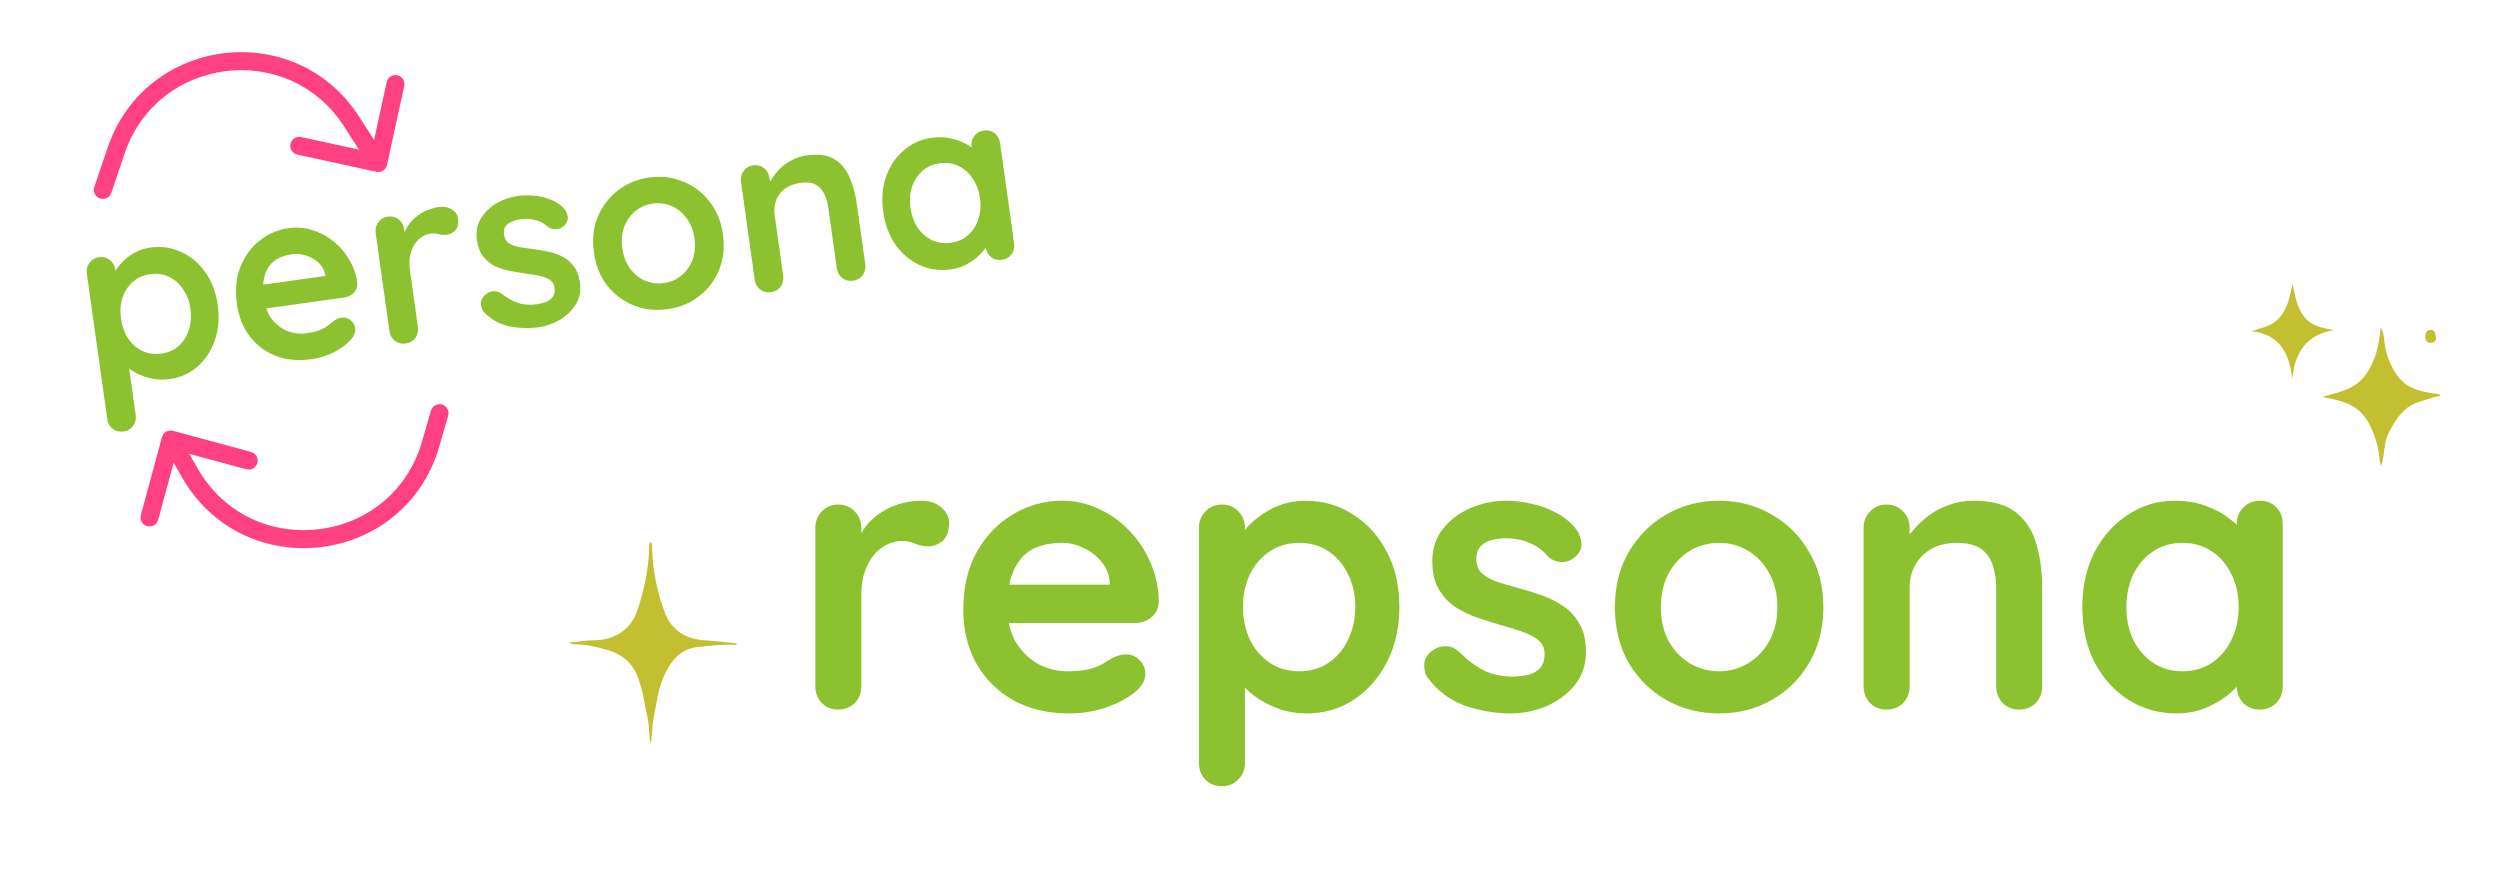 <svg width="835" height="294" viewBox="0 0 835 294" fill="none" xmlns="http://www.w3.org/2000/svg">
<g clip-path="url(#clip0_1_2)">
<path d="M31.496 62.485C30.964 64.054 31.806 65.757 33.375 66.288C34.944 66.82 36.647 65.978 37.179 64.409L31.496 62.485ZM38.78 50.326L41.622 51.288L41.622 51.288L38.78 50.326ZM117.473 40.651L119.997 39.03L119.997 39.03L117.473 40.651ZM125.699 57.378C127.318 57.731 128.916 56.704 129.269 55.085L135.01 28.702C135.362 27.083 134.335 25.485 132.716 25.133C131.097 24.781 129.499 25.808 129.147 27.427L124.044 50.878L100.593 45.774C98.974 45.422 97.376 46.449 97.023 48.068C96.671 49.687 97.698 51.285 99.317 51.637L125.699 57.378ZM37.179 64.409L41.622 51.288L35.938 49.363L31.496 62.485L37.179 64.409ZM114.949 42.273L123.813 56.069L128.861 52.825L119.997 39.03L114.949 42.273ZM41.622 51.288C52.638 18.753 96.38 13.375 114.949 42.273L119.997 39.03C98.711 5.903 48.567 12.067 35.938 49.363L41.622 51.288Z" fill="#FF4081"/>
<path d="M149.692 138.83C150.15 137.238 149.231 135.575 147.639 135.117C146.047 134.659 144.384 135.578 143.926 137.17L149.692 138.83ZM143.862 148.239L146.745 149.069L146.745 149.069L143.862 148.239ZM63.413 157.964L60.81 159.457L60.81 159.457L63.413 157.964ZM57.785 143.89C56.185 143.457 54.538 144.402 54.104 146.001L47.044 172.062C46.611 173.661 47.556 175.309 49.155 175.742C50.754 176.175 52.402 175.23 52.835 173.631L59.111 150.466L82.276 156.742C83.875 157.175 85.523 156.23 85.956 154.631C86.389 153.031 85.444 151.384 83.845 150.95L57.785 143.89ZM143.926 137.17L140.979 147.41L146.745 149.069L149.692 138.83L143.926 137.17ZM66.015 156.471L59.602 145.293L54.398 148.278L60.81 159.457L66.015 156.471ZM140.979 147.41C130.962 182.215 84.037 187.887 66.015 156.471L60.81 159.457C81.47 195.47 135.262 188.968 146.745 149.069L140.979 147.41Z" fill="#FF4081"/>
<path d="M50.156 82.689C53.853 82.17 57.288 82.657 60.46 84.151C63.677 85.584 66.36 87.819 68.51 90.856C70.713 93.886 72.119 97.566 72.727 101.897C73.335 106.228 73.001 110.18 71.726 113.752C70.495 117.264 68.561 120.174 65.924 122.483C63.331 124.732 60.239 126.109 56.648 126.613C54.535 126.91 52.507 126.845 50.562 126.418C48.617 125.991 46.857 125.349 45.283 124.493C43.761 123.63 42.53 122.726 41.589 121.781C40.694 120.775 40.195 119.903 40.091 119.164L42.402 117.789L45.328 138.624C45.521 139.998 45.232 141.196 44.46 142.22C43.696 143.297 42.627 143.932 41.254 144.125C39.88 144.317 38.682 144.028 37.658 143.256C36.634 142.484 36.022 141.385 35.822 139.959L29.002 91.396C28.809 90.023 29.098 88.824 29.87 87.8C30.634 86.724 31.703 86.089 33.076 85.896C34.449 85.703 35.652 86.019 36.683 86.844C37.707 87.615 38.315 88.688 38.508 90.061L39.053 93.943L37.606 93.419C37.51 92.732 37.765 91.862 38.371 90.807C38.969 89.7 39.835 88.582 40.969 87.453C42.096 86.272 43.434 85.249 44.982 84.385C46.583 83.514 48.308 82.949 50.156 82.689ZM50.192 91.571C47.868 91.897 45.916 92.764 44.336 94.17C42.757 95.577 41.606 97.354 40.884 99.502C40.208 101.59 40.048 103.901 40.404 106.436C40.753 108.919 41.547 111.123 42.787 113.049C44.072 114.915 45.668 116.307 47.574 117.224C49.48 118.141 51.595 118.437 53.919 118.11C56.243 117.784 58.168 116.921 59.695 115.522C61.275 114.115 62.399 112.342 63.068 110.201C63.782 108 63.965 105.659 63.616 103.177C63.26 100.642 62.443 98.467 61.165 96.654C59.933 94.781 58.364 93.385 56.457 92.468C54.604 91.544 52.516 91.245 50.192 91.571ZM104.097 119.95C99.607 120.581 95.569 120.205 91.982 118.824C88.441 117.382 85.546 115.177 83.298 112.207C81.102 109.23 79.719 105.708 79.148 101.642C78.481 96.888 78.864 92.715 80.298 89.12C81.777 85.466 83.949 82.522 86.813 80.288C89.677 78.055 92.852 76.694 96.338 76.204C99.031 75.826 101.644 76.024 104.176 76.8C106.762 77.568 109.116 78.799 111.239 80.493C113.354 82.135 115.118 84.149 116.531 86.536C117.996 88.915 118.929 91.531 119.329 94.383C119.454 95.658 119.097 96.759 118.258 97.684C117.418 98.61 116.365 99.162 115.097 99.34L84.834 103.59L81.345 96.001L110.42 91.918L108.899 93.748L108.599 91.609C108.278 90.092 107.531 88.796 106.357 87.723C105.235 86.641 103.887 85.861 102.312 85.382C100.782 84.843 99.199 84.689 97.561 84.918C95.977 85.141 94.528 85.56 93.214 86.175C91.9 86.791 90.812 87.671 89.949 88.815C89.087 89.959 88.484 91.417 88.14 93.189C87.796 94.961 87.806 97.141 88.17 99.728C88.57 102.581 89.492 104.928 90.936 106.772C92.425 108.556 94.168 109.846 96.165 110.643C98.207 111.379 100.285 111.599 102.397 111.302C104.352 111.028 105.887 110.651 107.005 110.171C108.122 109.691 108.995 109.191 109.622 108.672C110.295 108.093 110.899 107.604 111.436 107.206C112.319 106.597 113.184 106.233 114.029 106.114C115.191 105.951 116.197 106.214 117.048 106.902C117.951 107.583 118.477 108.452 118.626 109.508C118.826 110.934 118.268 112.332 116.953 113.701C115.743 115.056 113.959 116.357 111.603 117.603C109.24 118.797 106.737 119.579 104.097 119.95ZM135.504 114.732C134.13 114.924 132.932 114.635 131.908 113.863C130.877 113.039 130.264 111.94 130.072 110.567L125.477 77.848C125.284 76.474 125.573 75.276 126.345 74.252C127.109 73.175 128.178 72.54 129.551 72.347C130.925 72.155 132.127 72.471 133.158 73.295C134.182 74.067 134.791 75.139 134.983 76.513L136.029 83.96L134.729 78.729C135.132 77.38 135.716 76.167 136.48 75.091C137.29 73.954 138.231 72.987 139.304 72.19C140.37 71.34 141.54 70.664 142.816 70.162C144.092 69.659 145.39 69.315 146.711 69.13C148.295 68.907 149.679 69.171 150.861 69.92C152.096 70.662 152.799 71.641 152.97 72.856C153.214 74.599 152.943 75.929 152.157 76.847C151.363 77.713 150.438 78.22 149.381 78.368C148.378 78.509 147.428 78.454 146.531 78.203C145.687 77.945 144.736 77.89 143.68 78.038C142.729 78.171 141.786 78.546 140.849 79.163C139.958 79.719 139.156 80.531 138.445 81.601C137.786 82.663 137.293 83.944 136.965 85.444C136.682 86.884 136.674 88.554 136.942 90.456L139.578 109.231C139.771 110.605 139.485 111.83 138.721 112.906C137.949 113.93 136.877 114.539 135.504 114.732ZM161.721 104.345C161.089 103.679 160.718 102.762 160.608 101.593C160.497 100.423 161.043 99.323 162.245 98.293C163.016 97.646 163.884 97.309 164.849 97.281C165.807 97.2 166.798 97.546 167.822 98.317C169.569 99.634 171.347 100.596 173.156 101.204C174.964 101.812 177.136 101.937 179.671 101.581C180.456 101.417 181.313 101.189 182.241 100.897C183.162 100.553 183.922 100.015 184.519 99.285C185.162 98.495 185.387 97.413 185.194 96.04C185.031 94.878 184.505 94.009 183.617 93.434C182.728 92.858 181.59 92.426 180.203 92.136C178.869 91.838 177.38 91.59 175.736 91.39C174.032 91.144 172.268 90.853 170.443 90.517C168.671 90.174 167.01 89.653 165.457 88.956C163.898 88.205 162.562 87.127 161.449 85.722C160.336 84.316 159.616 82.451 159.29 80.127C158.919 77.487 159.343 75.138 160.562 73.082C161.782 71.026 163.483 69.333 165.666 68.003C167.901 66.666 170.313 65.815 172.901 65.452C174.538 65.222 176.285 65.192 178.14 65.362C179.987 65.48 181.793 65.873 183.556 66.541C185.312 67.156 186.845 68.099 188.154 69.369C188.846 70.079 189.323 70.982 189.585 72.076C189.846 73.17 189.485 74.244 188.502 75.298C187.799 76.043 186.915 76.463 185.852 76.559C184.781 76.602 183.857 76.354 183.082 75.817C182.021 74.781 180.676 74.027 179.048 73.556C177.473 73.077 175.708 72.975 173.754 73.249C172.962 73.36 172.105 73.588 171.184 73.933C170.308 74.218 169.572 74.725 168.974 75.455C168.369 76.133 168.159 77.132 168.345 78.452C168.515 79.667 169.049 80.588 169.945 81.216C170.833 81.791 171.971 82.224 173.358 82.514C174.791 82.744 176.303 82.962 177.894 83.17C179.537 83.37 181.219 83.645 182.938 83.996C184.657 84.347 186.269 84.902 187.776 85.66C189.283 86.417 190.566 87.503 191.626 88.916C192.679 90.276 193.369 92.118 193.695 94.442C194.073 97.135 193.604 99.544 192.286 101.668C190.969 103.792 189.192 105.522 186.956 106.86C184.713 108.144 182.35 108.961 179.868 109.309C176.752 109.747 173.562 109.656 170.297 109.038C167.025 108.366 164.167 106.802 161.721 104.345ZM241.465 78.281C242.074 82.612 241.634 86.579 240.147 90.18C238.706 93.722 236.478 96.647 233.463 98.955C230.501 101.256 227.013 102.688 222.999 103.252C218.985 103.816 215.211 103.403 211.676 102.015C208.195 100.619 205.248 98.421 202.833 95.42C200.465 92.36 198.976 88.665 198.368 84.334C197.76 80.003 198.177 76.067 199.618 72.525C201.105 68.923 203.33 65.972 206.292 63.671C209.299 61.31 212.81 59.847 216.824 59.284C220.838 58.72 224.589 59.163 228.078 60.611C231.612 62 234.563 64.225 236.932 67.285C239.346 70.285 240.857 73.951 241.465 78.281ZM231.959 79.616C231.58 76.923 230.699 74.677 229.316 72.879C227.978 71.02 226.307 69.666 224.302 68.816C222.351 67.959 220.266 67.687 218.048 67.998C215.83 68.31 213.874 69.15 212.181 70.519C210.541 71.88 209.308 73.642 208.48 75.805C207.699 77.907 207.497 80.305 207.875 82.999C208.246 85.639 209.1 87.889 210.438 89.748C211.822 91.546 213.49 92.874 215.441 93.731C217.445 94.58 219.557 94.849 221.775 94.538C223.993 94.226 225.922 93.39 227.562 92.028C229.255 90.66 230.492 88.924 231.274 86.822C232.101 84.659 232.33 82.257 231.959 79.616ZM269.35 51.907C273.259 51.358 276.331 51.761 278.568 53.117C280.858 54.465 282.565 56.46 283.69 59.103C284.861 61.685 285.68 64.64 286.147 67.967L288.995 88.248C289.188 89.621 288.902 90.846 288.138 91.923C287.366 92.947 286.294 93.555 284.921 93.748C283.547 93.941 282.349 93.652 281.325 92.88C280.293 92.055 279.681 90.957 279.488 89.583L276.64 69.302C276.396 67.559 275.939 66.035 275.271 64.728C274.648 63.362 273.696 62.337 272.416 61.656C271.135 60.974 269.412 60.785 267.247 61.089C265.134 61.386 263.398 62.06 262.038 63.113C260.73 64.158 259.781 65.45 259.189 66.987C258.642 68.464 258.491 70.074 258.736 71.817L261.584 92.098C261.777 93.471 261.491 94.696 260.727 95.773C259.955 96.797 258.883 97.405 257.509 97.598C256.136 97.791 254.938 97.501 253.914 96.729C252.882 95.905 252.27 94.806 252.077 93.433L247.483 60.714C247.29 59.341 247.579 58.142 248.351 57.118C249.115 56.041 250.184 55.407 251.557 55.214C252.931 55.021 254.133 55.337 255.164 56.161C256.188 56.933 256.796 58.006 256.989 59.379L257.468 62.785L256.246 62.715C256.595 61.75 257.148 60.703 257.905 59.573C258.655 58.391 259.574 57.266 260.663 56.197C261.751 55.129 263.024 54.223 264.482 53.48C265.932 52.683 267.555 52.159 269.35 51.907ZM328.585 43.589C329.959 43.396 331.157 43.685 332.181 44.457C333.205 45.229 333.817 46.328 334.017 47.754L338.723 81.265C338.916 82.638 338.631 83.863 337.866 84.94C337.094 85.964 336.022 86.572 334.649 86.765C333.276 86.958 332.077 86.668 331.053 85.897C330.022 85.072 329.41 83.973 329.217 82.6L328.672 78.718L330.515 79.186C330.611 79.873 330.36 80.77 329.762 81.877C329.156 82.931 328.286 84.023 327.152 85.152C326.018 86.281 324.627 87.311 322.981 88.242C321.38 89.113 319.576 89.689 317.569 89.971C313.925 90.483 310.494 90.022 307.277 88.589C304.052 87.103 301.338 84.845 299.135 81.816C296.978 78.726 295.599 75.042 294.998 70.763C294.39 66.433 294.701 62.511 295.931 58.999C297.207 55.427 299.167 52.513 301.813 50.257C304.45 47.947 307.539 46.544 311.077 46.047C313.348 45.728 315.483 45.779 317.48 46.198C319.478 46.618 321.238 47.259 322.759 48.123C324.334 48.979 325.568 49.91 326.464 50.915C327.404 51.86 327.926 52.702 328.03 53.441L325.323 54.872L324.511 49.089C324.318 47.715 324.607 46.517 325.379 45.493C326.143 44.416 327.212 43.781 328.585 43.589ZM317.533 81.09C319.857 80.764 321.809 79.897 323.389 78.49C324.968 77.084 326.093 75.31 326.761 73.17C327.483 71.022 327.67 68.707 327.321 66.224C326.965 63.689 326.144 61.489 324.859 59.623C323.626 57.749 322.057 56.354 320.151 55.437C318.245 54.519 316.13 54.224 313.806 54.55C311.535 54.869 309.61 55.732 308.03 57.139C306.45 58.545 305.3 60.323 304.578 62.471C303.909 64.611 303.753 66.949 304.109 69.484C304.457 71.966 305.248 74.144 306.48 76.018C307.766 77.884 309.362 79.275 311.268 80.193C313.174 81.11 315.262 81.409 317.533 81.09Z" fill="#8CC230"/>
<path d="M280 237C277.781 237 275.947 236.275 274.496 234.824C273.045 233.288 272.32 231.411 272.32 229.192V176.328C272.32 174.109 273.045 172.275 274.496 170.824C275.947 169.288 277.781 168.52 280 168.52C282.219 168.52 284.053 169.288 285.504 170.824C286.955 172.275 287.68 174.109 287.68 176.328V188.36L286.784 179.784C287.723 177.736 288.917 175.944 290.368 174.408C291.904 172.787 293.611 171.464 295.488 170.44C297.365 169.331 299.371 168.52 301.504 168.008C303.637 167.496 305.771 167.24 307.904 167.24C310.464 167.24 312.597 167.965 314.304 169.416C316.096 170.867 316.992 172.573 316.992 174.536C316.992 177.352 316.267 179.4 314.816 180.68C313.365 181.875 311.787 182.472 310.08 182.472C308.459 182.472 306.965 182.173 305.6 181.576C304.32 180.979 302.827 180.68 301.12 180.68C299.584 180.68 298.005 181.064 296.384 181.832C294.848 182.515 293.397 183.624 292.032 185.16C290.752 186.696 289.685 188.616 288.832 190.92C288.064 193.139 287.68 195.784 287.68 198.856V229.192C287.68 231.411 286.955 233.288 285.504 234.824C284.053 236.275 282.219 237 280 237ZM357.201 238.28C349.948 238.28 343.633 236.787 338.257 233.8C332.966 230.728 328.87 226.589 325.969 221.384C323.153 216.179 321.745 210.291 321.745 203.72C321.745 196.04 323.281 189.512 326.353 184.136C329.51 178.675 333.606 174.493 338.641 171.592C343.676 168.691 349.009 167.24 354.641 167.24C358.993 167.24 363.089 168.136 366.929 169.928C370.854 171.72 374.31 174.195 377.297 177.352C380.284 180.424 382.63 184.008 384.337 188.104C386.129 192.2 387.025 196.552 387.025 201.16C386.94 203.208 386.129 204.872 384.593 206.152C383.057 207.432 381.265 208.072 379.217 208.072H330.321L326.481 195.272H373.457L370.641 197.832V194.376C370.47 191.901 369.574 189.683 367.953 187.72C366.417 185.757 364.454 184.221 362.065 183.112C359.761 181.917 357.286 181.32 354.641 181.32C352.081 181.32 349.692 181.661 347.473 182.344C345.254 183.027 343.334 184.179 341.713 185.8C340.092 187.421 338.812 189.597 337.873 192.328C336.934 195.059 336.465 198.515 336.465 202.696C336.465 207.304 337.404 211.229 339.281 214.472C341.244 217.629 343.718 220.061 346.705 221.768C349.777 223.389 353.02 224.2 356.433 224.2C359.59 224.2 362.108 223.944 363.985 223.432C365.862 222.92 367.356 222.323 368.465 221.64C369.66 220.872 370.726 220.232 371.665 219.72C373.201 218.952 374.652 218.568 376.017 218.568C377.894 218.568 379.43 219.208 380.625 220.488C381.905 221.768 382.545 223.261 382.545 224.968C382.545 227.272 381.35 229.363 378.961 231.24C376.742 233.117 373.628 234.781 369.617 236.232C365.606 237.597 361.468 238.28 357.201 238.28ZM435.901 167.24C441.874 167.24 447.208 168.776 451.901 171.848C456.68 174.835 460.434 178.973 463.165 184.264C465.981 189.555 467.389 195.699 467.389 202.696C467.389 209.693 465.981 215.88 463.165 221.256C460.434 226.547 456.722 230.728 452.029 233.8C447.421 236.787 442.216 238.28 436.413 238.28C433 238.28 429.8 237.725 426.813 236.616C423.826 235.507 421.181 234.099 418.877 232.392C416.658 230.685 414.909 228.979 413.629 227.272C412.434 225.48 411.837 223.987 411.837 222.792L415.805 221.128V254.792C415.805 257.011 415.08 258.845 413.629 260.296C412.178 261.832 410.344 262.6 408.125 262.6C405.906 262.6 404.072 261.875 402.621 260.424C401.17 258.973 400.445 257.096 400.445 254.792V176.328C400.445 174.109 401.17 172.275 402.621 170.824C404.072 169.288 405.906 168.52 408.125 168.52C410.344 168.52 412.178 169.288 413.629 170.824C415.08 172.275 415.805 174.109 415.805 176.328V182.6L413.629 181.448C413.629 180.339 414.226 179.016 415.421 177.48C416.616 175.859 418.237 174.28 420.285 172.744C422.333 171.123 424.68 169.8 427.325 168.776C430.056 167.752 432.914 167.24 435.901 167.24ZM433.981 181.32C430.226 181.32 426.941 182.259 424.125 184.136C421.309 186.013 419.09 188.573 417.469 191.816C415.933 194.973 415.165 198.6 415.165 202.696C415.165 206.707 415.933 210.376 417.469 213.704C419.09 216.947 421.309 219.507 424.125 221.384C426.941 223.261 430.226 224.2 433.981 224.2C437.736 224.2 440.978 223.261 443.709 221.384C446.525 219.507 448.701 216.947 450.237 213.704C451.858 210.376 452.669 206.707 452.669 202.696C452.669 198.6 451.858 194.973 450.237 191.816C448.701 188.573 446.525 186.013 443.709 184.136C440.978 182.259 437.736 181.32 433.981 181.32ZM476.852 226.376C475.999 225.181 475.615 223.645 475.7 221.768C475.785 219.891 476.895 218.269 479.028 216.904C480.393 216.051 481.844 215.709 483.38 215.88C484.916 215.965 486.409 216.733 487.86 218.184C490.335 220.659 492.937 222.579 495.668 223.944C498.399 225.309 501.812 225.992 505.908 225.992C507.188 225.907 508.596 225.736 510.132 225.48C511.668 225.139 512.991 224.456 514.1 223.432C515.295 222.323 515.892 220.659 515.892 218.44C515.892 216.563 515.252 215.069 513.972 213.96C512.692 212.851 510.985 211.912 508.852 211.144C506.804 210.376 504.5 209.651 501.94 208.968C499.295 208.2 496.564 207.347 493.748 206.408C491.017 205.469 488.5 204.275 486.196 202.824C483.892 201.288 482.015 199.283 480.564 196.808C479.113 194.333 478.388 191.219 478.388 187.464C478.388 183.197 479.583 179.571 481.972 176.584C484.361 173.597 487.433 171.293 491.188 169.672C495.028 168.051 499.039 167.24 503.22 167.24C505.865 167.24 508.639 167.581 511.54 168.264C514.441 168.861 517.215 169.885 519.86 171.336C522.505 172.701 524.724 174.536 526.516 176.84C527.455 178.12 528.009 179.656 528.18 181.448C528.351 183.24 527.54 184.861 525.748 186.312C524.468 187.336 522.975 187.805 521.268 187.72C519.561 187.549 518.153 186.952 517.044 185.928C515.593 184.051 513.631 182.557 511.156 181.448C508.767 180.339 505.993 179.784 502.836 179.784C501.556 179.784 500.148 179.955 498.612 180.296C497.161 180.552 495.881 181.192 494.772 182.216C493.663 183.155 493.108 184.691 493.108 186.824C493.108 188.787 493.748 190.365 495.028 191.56C496.308 192.669 498.015 193.608 500.148 194.376C502.367 195.059 504.713 195.741 507.188 196.424C509.748 197.107 512.351 197.917 514.996 198.856C517.641 199.795 520.073 201.032 522.292 202.568C524.511 204.104 526.303 206.109 527.668 208.584C529.033 210.973 529.716 214.045 529.716 217.8C529.716 222.152 528.436 225.864 525.876 228.936C523.316 232.008 520.116 234.355 516.276 235.976C512.436 237.512 508.511 238.28 504.5 238.28C499.465 238.28 494.431 237.427 489.396 235.72C484.361 233.928 480.18 230.813 476.852 226.376ZM609.002 202.824C609.002 209.821 607.423 216.008 604.266 221.384C601.194 226.675 597.013 230.813 591.722 233.8C586.517 236.787 580.671 238.28 574.186 238.28C567.701 238.28 561.813 236.787 556.522 233.8C551.317 230.813 547.135 226.675 543.978 221.384C540.906 216.008 539.37 209.821 539.37 202.824C539.37 195.827 540.906 189.683 543.978 184.392C547.135 179.016 551.317 174.835 556.522 171.848C561.813 168.776 567.701 167.24 574.186 167.24C580.671 167.24 586.517 168.776 591.722 171.848C597.013 174.835 601.194 179.016 604.266 184.392C607.423 189.683 609.002 195.827 609.002 202.824ZM593.642 202.824C593.642 198.472 592.746 194.717 590.954 191.56C589.247 188.317 586.901 185.8 583.914 184.008C581.013 182.216 577.77 181.32 574.186 181.32C570.602 181.32 567.317 182.216 564.33 184.008C561.429 185.8 559.082 188.317 557.29 191.56C555.583 194.717 554.73 198.472 554.73 202.824C554.73 207.091 555.583 210.845 557.29 214.088C559.082 217.245 561.429 219.72 564.33 221.512C567.317 223.304 570.602 224.2 574.186 224.2C577.77 224.2 581.013 223.304 583.914 221.512C586.901 219.72 589.247 217.245 590.954 214.088C592.746 210.845 593.642 207.091 593.642 202.824ZM659.053 167.24C665.368 167.24 670.146 168.563 673.389 171.208C676.717 173.853 678.978 177.395 680.173 181.832C681.453 186.184 682.093 191.048 682.093 196.424V229.192C682.093 231.411 681.368 233.288 679.917 234.824C678.466 236.275 676.632 237 674.413 237C672.194 237 670.36 236.275 668.909 234.824C667.458 233.288 666.733 231.411 666.733 229.192V196.424C666.733 193.608 666.349 191.091 665.581 188.872C664.898 186.568 663.618 184.733 661.741 183.368C659.864 182.003 657.176 181.32 653.677 181.32C650.264 181.32 647.362 182.003 644.973 183.368C642.669 184.733 640.877 186.568 639.597 188.872C638.402 191.091 637.805 193.608 637.805 196.424V229.192C637.805 231.411 637.08 233.288 635.629 234.824C634.178 236.275 632.344 237 630.125 237C627.906 237 626.072 236.275 624.621 234.824C623.17 233.288 622.445 231.411 622.445 229.192V176.328C622.445 174.109 623.17 172.275 624.621 170.824C626.072 169.288 627.906 168.52 630.125 168.52C632.344 168.52 634.178 169.288 635.629 170.824C637.08 172.275 637.805 174.109 637.805 176.328V181.832L635.885 181.448C636.653 179.997 637.762 178.461 639.213 176.84C640.664 175.133 642.37 173.555 644.333 172.104C646.296 170.653 648.514 169.501 650.989 168.648C653.464 167.709 656.152 167.24 659.053 167.24ZM754.759 167.24C756.978 167.24 758.812 167.965 760.263 169.416C761.714 170.867 762.439 172.744 762.439 175.048V229.192C762.439 231.411 761.714 233.288 760.263 234.824C758.812 236.275 756.978 237 754.759 237C752.54 237 750.706 236.275 749.255 234.824C747.804 233.288 747.079 231.411 747.079 229.192V222.92L749.895 224.072C749.895 225.181 749.298 226.547 748.103 228.168C746.908 229.704 745.287 231.24 743.239 232.776C741.191 234.312 738.759 235.635 735.943 236.744C733.212 237.768 730.226 238.28 726.983 238.28C721.095 238.28 715.762 236.787 710.983 233.8C706.204 230.728 702.407 226.547 699.591 221.256C696.86 215.88 695.495 209.736 695.495 202.824C695.495 195.827 696.86 189.683 699.591 184.392C702.407 179.016 706.162 174.835 710.855 171.848C715.548 168.776 720.754 167.24 726.471 167.24C730.14 167.24 733.511 167.795 736.583 168.904C739.655 170.013 742.3 171.421 744.519 173.128C746.823 174.835 748.572 176.584 749.767 178.376C751.047 180.083 751.687 181.533 751.687 182.728L747.079 184.392V175.048C747.079 172.829 747.804 170.995 749.255 169.544C750.706 168.008 752.54 167.24 754.759 167.24ZM728.903 224.2C732.658 224.2 735.943 223.261 738.759 221.384C741.575 219.507 743.751 216.947 745.287 213.704C746.908 210.461 747.719 206.835 747.719 202.824C747.719 198.728 746.908 195.059 745.287 191.816C743.751 188.573 741.575 186.013 738.759 184.136C735.943 182.259 732.658 181.32 728.903 181.32C725.234 181.32 721.991 182.259 719.175 184.136C716.359 186.013 714.14 188.573 712.519 191.816C710.983 195.059 710.215 198.728 710.215 202.824C710.215 206.835 710.983 210.461 712.519 213.704C714.14 216.947 716.359 219.507 719.175 221.384C721.991 223.261 725.234 224.2 728.903 224.2Z" fill="#8CC230"/>
<path d="M815.204 132.172C812.467 132.686 810.18 133.531 807.855 134.255C802.747 135.845 800.3 139.944 797.976 144.241C796.617 146.753 796.458 149.517 796.079 152.246C795.918 153.406 795.674 154.555 795.298 155.705C794.512 153.359 794.637 150.854 793.982 148.556C790.968 137.979 787.148 134.664 777.155 132.902C776.783 132.836 776.409 132.784 775.931 132.472C781.283 131.009 786.821 129.923 790.277 125.002C793.55 120.342 794.652 114.989 795.118 109.413C796.099 111.067 795.981 111.094 796.442 114.462C797.031 118.772 798.527 122.787 801.309 126.192C804.359 129.926 808.723 130.83 813.188 131.46C813.752 131.54 814.401 131.37 815.204 132.172Z" fill="#C2BF30"/>
<path d="M765.609 126.61C764.666 118.101 761.545 111.709 752 110.613C754.42 109.71 756.894 109.392 758.984 108.074C761.206 106.672 762.691 104.671 763.71 102.275C764.696 99.956 765.014 97.463 765.759 95C766.545 98.739 767.144 102.513 769.495 105.654C771.958 108.945 775.683 109.532 779.573 110.267C770.232 111.74 766.447 117.789 765.609 126.61Z" fill="#C2BF30"/>
<path d="M811.986 114.513C810.678 114.516 809.988 113.737 810.019 112.535C810.046 111.483 810.357 110.29 811.686 110.173C813.294 110.032 813.378 111.449 813.581 112.503C813.8 113.644 813.243 114.402 811.986 114.513Z" fill="#C2BF30"/>
<path d="M217.32 248.369C216.658 245.719 216.97 243.037 216.41 240.405C215.364 235.49 214.744 230.498 212.869 225.759C210.791 220.507 206.666 217.965 201.561 216.704C198.398 215.923 195.207 215.085 191.873 215.246C191.252 215.276 190.61 214.875 190 214.503C192.783 214.593 195.449 213.822 198.209 213.849C205.068 213.914 210.617 210.426 212.764 204.153C215.084 197.374 216.564 190.491 216.828 183.339C216.854 182.63 216.64 181.855 217.307 181C217.988 181.898 217.759 182.743 217.792 183.513C218.103 190.74 219.458 197.75 222.022 204.528C224.405 210.826 229.201 213.484 235.645 213.883C238.998 214.09 242.338 214.514 245.683 214.845C245.935 214.87 246.066 215.047 246.096 215.417C241.748 215.122 237.459 215.648 233.151 216.094C227.45 216.685 224.352 220.413 222.103 225.036C219.741 229.893 219.223 235.28 218.205 240.519C217.701 243.113 217.937 245.765 217.32 248.369Z" fill="#C2BF30"/>
</g>
<defs>
<clipPath id="clip0_1_2">
<rect width="835" height="294" fill="white"/>
</clipPath>
</defs>
</svg>
